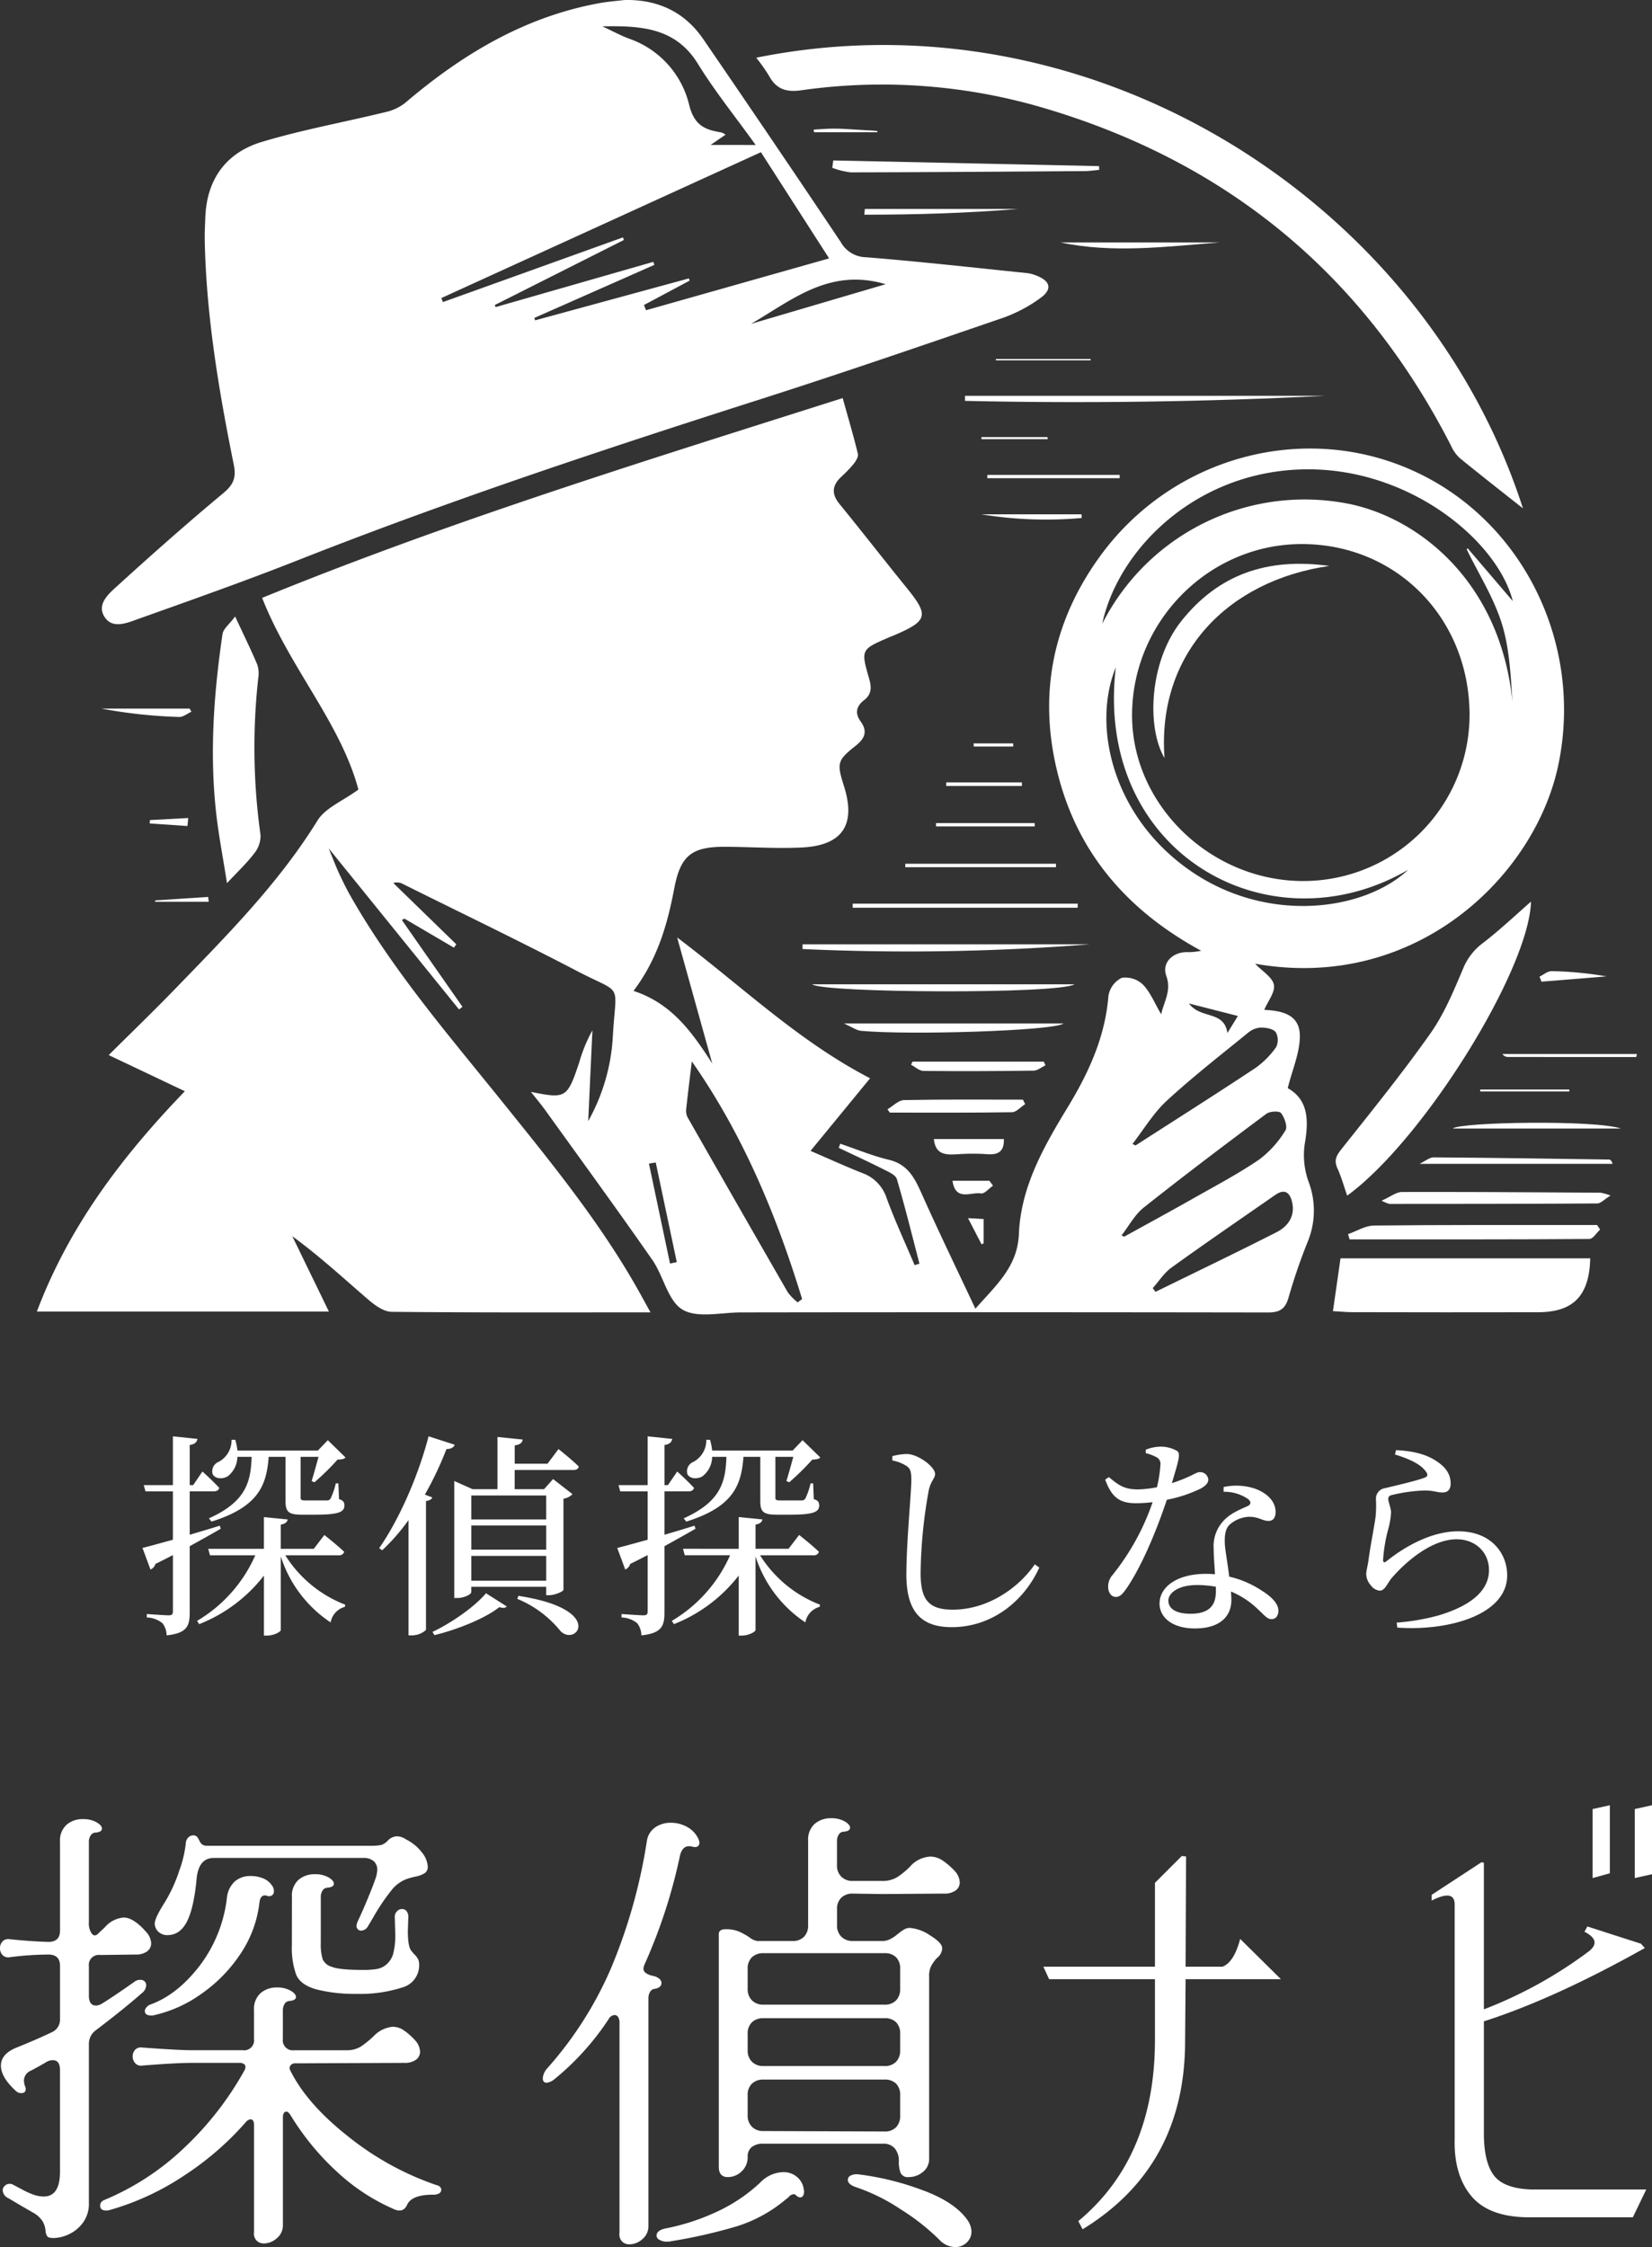 <svg xmlns="http://www.w3.org/2000/svg" xmlns:xlink="http://www.w3.org/1999/xlink" width="336.833" height="457.969" viewBox="0 0 336.833 457.969">
  <rect x="0" y="0" width="336.833" height="457.969" fill="#333333" stroke="none"/>
  <defs>
    <clipPath id="clip-path">
      <rect id="長方形_25954" data-name="長方形 25954" width="326.239" height="267.899" fill="#fff"/>
    </clipPath>
  </defs>
  <g id="グループ_35772" data-name="グループ 35772" transform="translate(-1142.364 -130.668)">
    <g id="グループ_34851" data-name="グループ 34851" transform="translate(1149.881 130.668)">
      <g id="グループ_34847" data-name="グループ 34847" clip-path="url(#clip-path)">
        <path id="パス_50620" data-name="パス 50620" d="M125.117,316.184c-18.03,0-35.415.067-52.8-.112-1.605-.016-3.412-1.34-4.751-2.491-5.04-4.337-9.924-8.854-15.485-12.916l7.461,15.355H0c6.561-17.382,17.332-31.587,30.174-44.906l-15.52-7.366c4.671-4.646,9.208-9.016,13.586-13.539,10.419-10.765,21-21.364,28.975-34.258,1.6-2.592,5.153-3.979,8.343-6.316-3.616-13.561-14.026-24.811-19.627-39.069,38.511-15.731,78.288-27.994,118.37-40.722,1.112,3.991,2.2,7.652,3.1,11.359.145.6-.426,1.5-.889,2.089a28.792,28.792,0,0,1-2.6,2.694c-1.79,1.743-1.9,3.438-.259,5.443,4.609,5.64,9.074,11.4,13.666,17.051,4.606,5.671,4.365,6.743-2.457,9.68-.382.164-.775.307-1.156.472-5.664,2.446-5.725,2.464-4.012,8.394.518,1.793.522,3.194-1.063,4.415-1.53,1.177-1.893,2.616-.677,4.292,1.457,2.01.9,3.47-1.011,4.978-3.8,3-3.854,3.556-2.367,8.265,2.468,7.817-.307,12.051-8.573,12.462-5.187.257-10.4-.116-15.608-.142-6.884-.036-9.161,1.764-10.445,8.52-1.389,7.314-3.4,14.366-8.3,20.853,7.849,2.567,11.984,8.487,16.059,14.8l-7.161-25.694c13.246,9.989,24.75,21.159,39.343,28.7l-12.148,14.8c3.72,1.6,7.084,3.144,10.521,4.5a8.034,8.034,0,0,1,4.98,5.077c1.7,4.646,3.8,9.148,5.729,13.711l.981-.3c-1.5-5.75-2.923-11.526-4.6-17.225-.25-.846-1.651-1.466-2.634-1.962-3.044-1.535-6.143-2.958-9.22-4.425.1-.279.2-.558.3-.837,3.3,1.112,6.543,2.467,9.915,3.273,4.2,1,5.489,4.239,7.009,7.62,3.357,7.469,6.928,14.842,10.635,22.731,4.174-4.745,8.6-8.546,8.868-15.2.393-9.7,5.117-17.89,10-25.931,4.259-7.013,7.6-14.3,8.264-22.657A5,5,0,0,1,221.2,248a5.192,5.192,0,0,1,4.338,1.4c1.513,1.575,2.373,3.775,3.7,6.028.587-2.644,2.134-4.79,1.045-7.826-.943-2.632,1.236-4.812,4.136-4.837a11.984,11.984,0,0,0,2.974-.282c-14.584-7.911-24.855-19.356-29.084-35.479-4.237-16.152-1.43-31.21,8.363-44.782,14.65-20.3,41.36-27.649,63.708-17.677,22.529,10.053,35.012,35.3,29.841,60.05-4.727,22.631-29.06,46.33-61.83,40.534,1.5,1.57,3.538,2.761,3.831,4.288.287,1.491-1.21,3.327-1.966,5.109,3,.177,7.18.624,7.257,5.19.057,3.45-1.521,6.928-2.466,10.773,4.241,2.383,4.306,6.62,3.445,11.493a16,16,0,0,0,.792,7.55,16.615,16.615,0,0,1-.121,12.144,115.207,115.207,0,0,0-3.954,11.5c-.663,2.3-1.775,3.037-4.17,3.032q-53.73-.09-107.459-.014c-4.052,0-8.906,1.23-11.929-.566-3-1.783-3.88-6.862-6.176-10.157-7.131-10.232-14.487-20.308-21.771-30.433-.894-1.242-1.887-2.413-2.972-3.794,7.132,1.444,7.4,1.286,9.828-5.932a31.29,31.29,0,0,1,2.712-6.608q-.427,9.249-.855,18.5a39.759,39.759,0,0,0,5.024-17.3c.625-11.329,2.278-8.287-7.4-13.338C98.335,240.46,86.423,234.741,74.6,228.861a2.45,2.45,0,0,0-1.923-.181l12.847,12.493-.491.682-10.086-5.921-.522.294,12.352,17.68-.7.539L59.5,221.612c.814,1.98,1.387,3.514,2.07,5,.739,1.6,1.516,3.2,2.39,4.731,8.7,15.277,20.156,28.528,31.112,42.139,9.857,12.247,19.8,24.423,27.545,38.186.754,1.338,1.487,2.687,2.5,4.52m167-121.923C292,174.5,277.027,159.449,257.638,159.6c-18.968.144-34.49,16.05-34.332,35.18.152,18.2,16.215,33.57,35.009,33.494a33.9,33.9,0,0,0,33.8-34.01m-74.885-18.44a46.276,46.276,0,0,1,50.715-24.333c14.2,3.091,30.479,16.055,32.926,40.291-.376-5.429-.6-10.984-2.215-16.1-1.652-5.219-4.681-10-7.106-14.977l.16-.272,9.225,10.793c-3.159-12.417-21.459-27.534-43.172-26.84-21.949.7-37.367,16.622-40.534,31.434m-62.1,138.329.9-.675c-5.274-17.285-12.222-33.791-22.488-48.439-.394,3.285-.806,6.521-1.15,9.764a2.929,2.929,0,0,0,.3,1.658q10.174,17.857,20.433,35.666a11.148,11.148,0,0,0,2,2.026m66.036-13.639.544.249c4.816-2.662,9.653-5.286,14.44-8,4.43-2.51,8.953-4.9,13.145-7.768a21.062,21.062,0,0,0,5.287-5.9c.476-.722-.185-2.616-.9-3.525-.371-.473-2.289-.374-3,.154-8.4,6.271-16.779,12.587-24.991,19.106-1.849,1.468-3.037,3.765-4.53,5.68m2.236-18.648.622.309c8.115-5.217,16.269-10.375,24.314-15.7a17.6,17.6,0,0,0,4.33-4.308,3.268,3.268,0,0,0-.061-3.082c-.52-.692-1.949-.93-2.982-.937a4.368,4.368,0,0,0-2.564.983c-5.61,4.569-11.335,9.021-16.652,13.914-2.73,2.511-4.7,5.852-7.008,8.817m4.128,29.4.573.745c8.244-4.041,16.525-8.008,24.707-12.169,2.221-1.129,3.715-3.144,3.185-5.888-.368-1.9-1.345-3.169-3.468-1.7-7.076,4.912-14.184,9.781-21.173,14.814-1.5,1.082-2.561,2.779-3.824,4.193M219.99,184.723c-4.943,12.077-.569,30.724,15.483,41.652,15.763,10.732,35.306,7.894,44.123-.39-28.442,16.519-64.05-3.523-59.607-41.262M126.18,285.636l-1.381.229q2.147,10.186,4.3,20.373l1.376-.295q-2.145-10.153-4.29-20.307m116.566-26.394,2.127-3.462-9.979-2.553c2.417,3.262,7.141,1.355,7.852,6.015" transform="translate(0 -48.713)" fill="#fff"/>
        <path id="パス_50621" data-name="パス 50621" d="M127.752,0c6.788-.137,12.26,2.4,16.091,7.99q14.121,20.588,28.015,41.33a6.016,6.016,0,0,0,5.148,3.109c10.973.879,21.918,2.11,32.871,3.233a7.326,7.326,0,0,1,1.807.475c2.965,1.122,3.386,2.842.837,4.643a29.939,29.939,0,0,1-7.4,3.935C188.7,70.348,172.277,76,155.74,81.285c-31.81,10.162-63.5,20.639-94.583,32.9-10.733,4.233-21.621,8.08-32.493,11.95-2.256.8-5.277,2.161-6.916-.415-1.658-2.606.907-4.749,2.646-6.331,7.073-6.434,14.236-12.779,21.588-18.891,2.069-1.72,2.653-3.184,2.131-5.763-3.058-15.11-5.613-30.3-5.929-45.768-.032-1.558.064-3.12.121-4.68C42.593,36.5,46.578,31.1,53.838,28.919c8.234-2.474,16.748-4.008,25.115-6.052A10.068,10.068,0,0,0,83.018,21C94.684,11.052,107.483,3.37,122.814.615c1.63-.293,3.292-.411,4.939-.61M90.427,60.748l.325.819,36.7-13.181q.1.261.2.523L101.321,62.17l.165.421,32.172-9.223.2.615L109.395,64.794q.074.247.149.495l31.367-8.551.137.46-9.307,4.967.418,1.066,37.334-10.568L155.589,31.021,90.427,60.748m64.091-31.2c-4.243-5.9-8.356-10.989-11.762-16.514-4.471-7.252-11.248-7.839-19.5-7.661,2.367,1.1,3.886,1.938,5.5,2.524a18.983,18.983,0,0,1,12.228,13.586c1.047,4.09,3.224,4.986,6.506,5.5a3.808,3.808,0,0,1,.89.462l-3.054,2.1Zm26.512,28.374c-11.585-3.414-19.215,3.339-27.465,8.085l27.465-8.085" transform="translate(-7.958 0)" fill="#fff"/>
        <path id="パス_50622" data-name="パス 50622" d="M234.751,17.269C303.436,3.42,370.99,46.7,391.075,109.122c-3.895-3.084-8.444-6.631-12.914-10.275a7.742,7.742,0,0,1-1.755-2.509q-26.587-51.94-82.48-68.659a116.451,116.451,0,0,0-50.04-3.766c-3.164.439-5.122-.313-6.58-3.029a37.593,37.593,0,0,0-2.555-3.615" transform="translate(-88.071 -5.507)" fill="#fff"/>
        <path id="パス_50623" data-name="パス 50623" d="M422.931,421.213c.552-3.842,1.037-7.218,1.546-10.76h50.916c-.174,7.594-3.435,10.967-10.6,10.981q-18.9.037-37.8-.01c-1.229,0-2.458-.124-4.062-.211" transform="translate(-158.67 -153.989)" fill="#fff"/>
        <path id="パス_50624" data-name="パス 50624" d="M426.176,354.021c-.65-1.861-1.171-3.765-1.978-5.54-.714-1.57-.31-2.531.736-3.848,6.195-7.807,12.485-15.56,18.224-23.7,2.841-4.029,4.779-8.754,6.716-13.336a12.232,12.232,0,0,1,4.118-5.172c3.435-2.655,6.6-5.661,9.662-8.333-.379,13.892-21.922,48.592-37.478,59.926" transform="translate(-159.011 -110.335)" fill="#fff"/>
        <path id="パス_50625" data-name="パス 50625" d="M61.978,201.084c1.835,3.944,3.254,6.83,4.505,9.788a5.757,5.757,0,0,1,.212,2.735,128.23,128.23,0,0,0,.466,32.065,5.706,5.706,0,0,1-1.316,3.725c-1.492,1.959-3.317,3.664-5.531,6.039-.824-5.286-1.741-9.949-2.248-14.657-1.3-12.082-.428-24.119,1.335-36.094.164-1.113,1.438-2.063,2.577-3.6" transform="translate(-21.551 -75.44)" fill="#fff"/>
        <path id="パス_50626" data-name="パス 50626" d="M479.264,400.493c-.732.672-1.461,1.925-2.2,1.93-16.3.112-32.59.086-48.886.086l-.313-1.072c1.756-.61,3.508-1.733,5.27-1.751,14.253-.153,28.509-.1,42.763-.106h2.739l.624.913" transform="translate(-160.522 -149.908)" fill="#fff"/>
        <path id="パス_50627" data-name="パス 50627" d="M302.876,129.1h73.442q-36.732,1.857-73.451,1.037l.009-1.037" transform="translate(-113.626 -48.433)" fill="#fff"/>
        <path id="パス_50628" data-name="パス 50628" d="M313.987,54.256c-.984.086-1.967.242-2.951.249-15.908.111-31.816.226-47.724.257a15.724,15.724,0,0,1-3.741-.927q.094-.752.188-1.5l54.2,1.153q.011.385.024.77" transform="translate(-97.383 -19.633)" fill="#fff"/>
        <path id="パス_50629" data-name="パス 50629" d="M438.806,390.575c1.879-.835,3-1.767,4.13-1.77,13.509-.037,27.018.061,40.527.142a11.914,11.914,0,0,1,2.035.577c-1.306.8-2.008,1.608-2.714,1.613-14.131.091-28.262.092-42.394.1a9.3,9.3,0,0,1-1.584-.661" transform="translate(-164.626 -145.864)" fill="#fff"/>
        <path id="パス_50630" data-name="パス 50630" d="M252.984,321.064h53.5c-3.422,2.042-51.268,1.77-53.5,0" transform="translate(-94.911 -120.453)" fill="#fff"/>
        <path id="パス_50631" data-name="パス 50631" d="M249.863,308.025h58.491a469.087,469.087,0,0,1-58.495.958q0-.479,0-.958" transform="translate(-93.739 -115.561)" fill="#fff"/>
        <path id="パス_50632" data-name="パス 50632" d="M263.353,333.834h44.794c-1.937,1.515-31.659,2.417-41.3,1.5-.964-.092-1.87-.78-3.493-1.5" transform="translate(-98.801 -125.244)" fill="#fff"/>
        <path id="パス_50633" data-name="パス 50633" d="M277.565,360.643c1.123-.655,2.236-1.856,3.372-1.879,8.079-.164,16.162-.087,24.245-.087l.46.907c-.9.577-1.784,1.64-2.688,1.654-8.3.129-16.6.076-24.907.076l-.481-.67" transform="translate(-104.133 -134.557)" fill="#fff"/>
        <path id="パス_50634" data-name="パス 50634" d="M451.174,378.837c1.242-.6,2.055-1.331,2.864-1.325,11.932.086,23.864.267,35.8.444.25,0,.5.219.718.881Z" transform="translate(-169.266 -141.63)" fill="#fff"/>
        <path id="パス_50635" data-name="パス 50635" d="M312.085,295.586H266.221q0-.419,0-.838H312.1Z" transform="translate(-99.877 -110.58)" fill="#fff"/>
        <path id="パス_50636" data-name="パス 50636" d="M285.562,346.294h26.765l.344.738c-.8.381-1.6,1.081-2.4,1.093q-11.24.16-22.482.059c-.844-.009-1.68-.819-2.52-1.258l.294-.632" transform="translate(-107.023 -129.918)" fill="#fff"/>
        <path id="パス_50637" data-name="パス 50637" d="M334.076,79.084h32.387c-10.85.842-21.72,2.269-32.387,0" transform="translate(-125.334 -29.67)" fill="#fff"/>
        <path id="パス_50638" data-name="パス 50638" d="M292.715,371.527h14.261c.1,2.5-1.1,3.265-3.385,3.095a43.159,43.159,0,0,0-5.9,0c-2.393.149-4.646.246-4.98-3.094" transform="translate(-109.817 -139.385)" fill="#fff"/>
        <path id="パス_50639" data-name="パス 50639" d="M496.325,367.4h-34.3c1.539-1.332,29.057-1.8,34.3,0" transform="translate(-173.337 -137.392)" fill="#fff"/>
        <path id="パス_50640" data-name="パス 50640" d="M270.119,68.161h31.148c-10.423.869-20.843,1.168-31.258,1.168q.055-.584.11-1.168" transform="translate(-101.299 -25.572)" fill="#fff"/>
        <path id="パス_50641" data-name="パス 50641" d="M314.109,282.444H283.37c0-.236.008-.472.012-.707h30.712c0,.236.011.472.016.707" transform="translate(-106.311 -105.699)" fill="#fff"/>
        <path id="パス_50642" data-name="パス 50642" d="M310.158,154.906h26.965q0,.334.006.667H310.12q.02-.334.038-.667" transform="translate(-116.347 -58.116)" fill="#fff"/>
        <path id="パス_50643" data-name="パス 50643" d="M39.432,231.761c-.834.377-1.684,1.111-2.5,1.075a101.823,101.823,0,0,1-15.84-1.708h17.96l.379.634" transform="translate(-7.913 -86.711)" fill="#fff"/>
        <path id="パス_50644" data-name="パス 50644" d="M296.727,255.2h15.438q0,.366,0,.733H296.725l0-.733" transform="translate(-111.322 -95.741)" fill="#fff"/>
        <path id="パス_50645" data-name="パス 50645" d="M293.422,268.471h20.1l.017.687H293.417c0-.229,0-.458,0-.687" transform="translate(-110.081 -100.722)" fill="#fff"/>
        <path id="パス_50646" data-name="パス 50646" d="M308.175,167.759h20.45c0,.251.009.5.014.753a82.012,82.012,0,0,1-20.465-.753" transform="translate(-115.617 -62.938)" fill="#fff"/>
        <path id="パス_50647" data-name="パス 50647" d="M490.346,317.887c.826-.392,1.66-1.136,2.476-1.116a72.984,72.984,0,0,1,11.167,1.068l-13.245,1.076-.4-1.028" transform="translate(-183.962 -118.842)" fill="#fff"/>
        <path id="パス_50648" data-name="パス 50648" d="M489.155,355.781H470.972l-.009-.4h18.188l0,.4" transform="translate(-176.69 -133.326)" fill="#fff"/>
        <path id="パス_50649" data-name="パス 50649" d="M312.94,117.1h19.314l0,.272h-19.3c-.006-.091-.012-.182-.018-.272" transform="translate(-117.405 -43.933)" fill="#fff"/>
        <path id="パス_50650" data-name="パス 50650" d="M307.049,386.138c-.819.567-1.74,1.713-2.436,1.59-2-.352-5.214,1.706-5.827-2.577H306.3l.746.987" transform="translate(-112.095 -144.496)" fill="#fff"/>
        <path id="パス_50651" data-name="パス 50651" d="M505.514,344.411q-13.058,0-26.116-.008a1.37,1.37,0,0,1-1.163-.608h27.423c-.047.206-.1.41-.143.616" transform="translate(-179.418 -128.981)" fill="#fff"/>
        <path id="パス_50652" data-name="パス 50652" d="M306.6,402.651l-2.749-5.312,3.18.181v4.971l-.432.16" transform="translate(-113.995 -149.069)" fill="#fff"/>
        <path id="パス_50653" data-name="パス 50653" d="M305.668,242.491h8.07l.018.634h-8.04l-.049-.634" transform="translate(-114.677 -90.975)" fill="#fff"/>
        <path id="パス_50654" data-name="パス 50654" d="M44.523,268.456l-7.7-.526q.021-.343.042-.687l7.815-.424-.161,1.636" transform="translate(-13.816 -100.102)" fill="#fff"/>
        <path id="パス_50655" data-name="パス 50655" d="M49.516,293.556H38.595c0-.1-.006-.192-.009-.289l10.818-.707q.055.5.111,1" transform="translate(-14.476 -109.759)" fill="#fff"/>
        <path id="パス_50656" data-name="パス 50656" d="M321.759,143H308.246c0-.139,0-.279,0-.418h13.451q.032.209.065.418" transform="translate(-115.643 -53.493)" fill="#fff"/>
        <path id="パス_50657" data-name="パス 50657" d="M266.462,42.692h-12.9q-.037-.271-.072-.542c1.383-.073,2.765-.2,4.148-.2,1.446,0,2.893.114,4.339.194,1.5.082,2.99.183,4.486.276,0,.092,0,.184-.005.276" transform="translate(-95.103 -15.737)" fill="#fff"/>
        <path id="パス_50658" data-name="パス 50658" d="M400.209,184.339c-20.719,2.963-35.177,17.88-33.605,39.155-3.695-6.246-3.114-19.675,3.395-27.879,7.589-9.566,17.55-13.029,30.211-11.276" transform="translate(-136.684 -68.994)" fill="#fff"/>
      </g>
    </g>
    <g id="グループ_34832" data-name="グループ 34832" transform="translate(520 -41.551)">
      <g id="グループ_34829" data-name="グループ 34829" transform="translate(-31 -165)">
        <g id="グループ_34804" data-name="グループ 34804" transform="translate(-149 198)">
          <path id="パス_57361" data-name="パス 57361" d="M-33.682-70.508l.879.1-.1,22.461h7.52q2.344-.879,3.613-5.664l8.3,8.2H-32.9l-.1,12.6Q-33-7.227-53.9,5.566l-.879-1.66Q-39.15-9.082-39.15-33.008v-12.4H-60.732L-61.9-47.949H-39.15v-17.09Zm83.77,4.492V-80.078l3.516-.781v13.867Zm8.594,0V-80.078l3.516-.781V-66.8ZM17.275-62.6l10.156-6.641.488.1v29.883A88.773,88.773,0,0,0,49.307-51.074q2.734-2.148-.879-4l.586-1.074,10.938,3.516.781.879Q42.275-41.406,27.92-36.816v23.34q.1,5.664,2.148,8.2t7.52,2.734H61.025L58.291,3.125H37.2q-8.2,0-11.816-4.3T21.963-12.891V-60.742q-.1-3.027-4.687-.684Z" transform="translate(1077 588)" fill="#fff"/>
          <path id="パス_57360" data-name="パス 57360" d="M-97.888-1.748a1.894,1.894,0,0,1-1.2-1.656,1.231,1.231,0,0,1,.414-.874,1.324,1.324,0,0,1,.966-.414,1.49,1.49,0,0,1,.92.276q.552.276,1.748.92a15.62,15.62,0,0,0,2.254,1.012,6.279,6.279,0,0,0,2.07.368q3.312,0,3.312-5.06v-20.7q0-2.024-1.472-2.024a2.576,2.576,0,0,0-1.288.368q-1.38.828-3.128,1.748A2.244,2.244,0,0,0-94.76-25.76a3.749,3.749,0,0,0,.276,1.288,1.024,1.024,0,0,1,.092.46q0,.828-.92.828a1.506,1.506,0,0,1-1.1-.46q-3.036-2.76-3.036-5.152t3.22-3.68q4.324-1.748,7.176-3.128A2.783,2.783,0,0,0-87.4-38.272V-49.128q0-2.3-2.392-2.3a64.459,64.459,0,0,0-7.912.552,1.6,1.6,0,0,1-1.426-.46,1.965,1.965,0,0,1-.506-1.38,1.965,1.965,0,0,1,.506-1.38,1.6,1.6,0,0,1,1.426-.46q4.508.46,7.912.552,2.392,0,2.392-2.3V-74.428a4.307,4.307,0,0,1,1.334-3.45,4.96,4.96,0,0,1,3.358-1.15,5.406,5.406,0,0,1,2.76.644q1.1.644,1.1,1.288,0,.736-1.472.828a1.225,1.225,0,0,0-.874.644,2.333,2.333,0,0,0-.322,1.2V-57.96a3.661,3.661,0,0,0,.552,2.208q.552.736,1.2.184l1.472-1.38a5.7,5.7,0,0,1,3.864-2.024q2.024,0,4.6,2.944a3.63,3.63,0,0,1,1.012,2.3,2.006,2.006,0,0,1-.828,1.656,3.832,3.832,0,0,1-2.392.644l-7.176.092a2.033,2.033,0,0,0-2.3,2.3v5.98q0,2.024,1.472,2.024a2.53,2.53,0,0,0,1.288-.46q1.84-1.1,6.44-4.324a1.951,1.951,0,0,1,1.288-.46,1.181,1.181,0,0,1,.874.322,1.065,1.065,0,0,1,.322.782,2.1,2.1,0,0,1-.828,1.564q-3.772,3.312-9.476,7.636a3.4,3.4,0,0,0-1.38,2.76V-.828a6.507,6.507,0,0,1-1.242,4.094,7.507,7.507,0,0,1-2.9,2.346,7.549,7.549,0,0,1-3.036.736q-1.012,0-1.288-.322a2.188,2.188,0,0,1-.368-1.15,4.891,4.891,0,0,0-.6-1.932,5.437,5.437,0,0,0-2.07-1.84L-95.4-.276ZM-68.08-57.776q0-1.1,2.116-4.416a30.283,30.283,0,0,0,2.9-6.394,23.155,23.155,0,0,0,1.334-5.75,1.746,1.746,0,0,1,.506-.966,1.324,1.324,0,0,1,.966-.414.988.988,0,0,1,.92.46,7.037,7.037,0,0,1,.414.736,1.83,1.83,0,0,0,.552.69,1.865,1.865,0,0,0,1.058.23H-24.1a11.324,11.324,0,0,0,2.116-.138,2.941,2.941,0,0,0,1.38-.874,2.727,2.727,0,0,1,1.932-.92,3.509,3.509,0,0,1,1.84.644,9.47,9.47,0,0,1,3.312,2.76,5.009,5.009,0,0,1,1.1,2.76,1.5,1.5,0,0,1-.736,1.426,5.625,5.625,0,0,1-1.61.6q-.874.184-1.15.276a7.052,7.052,0,0,0-4,2.668,40.541,40.541,0,0,0-3.634,5.428l-1.1,1.84a1.622,1.622,0,0,1-1.38.828.883.883,0,0,1-.644-.276,1,1,0,0,1-.276-.736,3.011,3.011,0,0,1,.184-.736q1.012-2.116,2.208-5.014t1.656-4.37a8.08,8.08,0,0,0,.184-1.2,2.314,2.314,0,0,0-.736-1.84,3.118,3.118,0,0,0-2.116-.644H-56.028q-3.036,0-3.5,4.048Q-60.076-61-61.5-58.19t-4,2.806a2.586,2.586,0,0,1-1.84-.69A2.241,2.241,0,0,1-68.08-57.776ZM-40.112-63.2a4.307,4.307,0,0,1,1.334-3.45A4.96,4.96,0,0,1-35.42-67.8a5.406,5.406,0,0,1,2.76.644q1.1.644,1.1,1.288,0,.736-1.472.828a1.225,1.225,0,0,0-.874.644,2.333,2.333,0,0,0-.322,1.2v9.384a10.62,10.62,0,0,0,.368,3.312,2.838,2.838,0,0,0,1.84,1.564q1.564.644,6.348.644a17.951,17.951,0,0,0,2.852-.184,4.037,4.037,0,0,0,2.208-1.15,4.536,4.536,0,0,0,1.1-1.794,14.682,14.682,0,0,0,.46-4.416l-.092-3.312a1.506,1.506,0,0,1,.46-1.1,1.407,1.407,0,0,1,1.012-.46,1.18,1.18,0,0,1,.92.414,1.821,1.821,0,0,1,.368,1.242l-.092,2.852q0,3.22.736,4.048a7.426,7.426,0,0,0,.69.782,3.378,3.378,0,0,1,.644.874,2.231,2.231,0,0,1,.23,1.012,4.675,4.675,0,0,1-3.5,4.784,28,28,0,0,1-9.292,1.288,31.72,31.72,0,0,1-8.188-.92q-3.22-.92-4.094-2.99a16.138,16.138,0,0,1-.874-6.026Zm-28.7,21.9q5.428-2.024,9.936-7.912a28.213,28.213,0,0,0,5.52-13.892A5.136,5.136,0,0,1-51.7-66.378a4.768,4.768,0,0,1,3.128-1.058,6.753,6.753,0,0,1,2.53.46,3.887,3.887,0,0,1,1.794,1.38,1.951,1.951,0,0,1,.46,1.288.929.929,0,0,1-.414.828,1.056,1.056,0,0,1-.966.092,1.024,1.024,0,0,0-.46-.092q-.92,0-1.1,1.38a23.5,23.5,0,0,1-3.91,10.58,30.192,30.192,0,0,1-8,8.142A26.56,26.56,0,0,1-68.08-39.1a2.393,2.393,0,0,1-.736.092q-1.288,0-1.288-.92a1.216,1.216,0,0,1,.368-.782A2.09,2.09,0,0,1-68.816-41.308ZM-78.2-1.472A53.209,53.209,0,0,0-61.87-12.236,64.767,64.767,0,0,0-49.864-27.692a1.65,1.65,0,0,0,.276-.828.7.7,0,0,0-.322-.6,1.477,1.477,0,0,0-.874-.23h-9.66q-3.312,0-10.212.552a1.546,1.546,0,0,1-1.426-.506,2.014,2.014,0,0,1-.506-1.334,1.965,1.965,0,0,1,.506-1.38,1.6,1.6,0,0,1,1.426-.46q7.452.552,10.212.552h10.3a2.033,2.033,0,0,0,2.3-2.3v-5.888a4.307,4.307,0,0,1,1.334-3.45,4.96,4.96,0,0,1,3.358-1.15,5.406,5.406,0,0,1,2.76.644q1.1.644,1.1,1.288,0,.736-1.472.828a1.225,1.225,0,0,0-.874.644,2.333,2.333,0,0,0-.322,1.2v5.888a2.033,2.033,0,0,0,2.3,2.3h10.58a5.467,5.467,0,0,0,2.99-.736,19.555,19.555,0,0,0,2.714-2.208,6.126,6.126,0,0,1,3.772-1.84,4.055,4.055,0,0,1,2.254.69A13.313,13.313,0,0,1-15-33.948a3.63,3.63,0,0,1,1.012,2.3,2.006,2.006,0,0,1-.828,1.656,3.832,3.832,0,0,1-2.392.644l-22.172.092a1.2,1.2,0,0,0-1.058.46.974.974,0,0,0,.046,1.1q3.4,6.808,11.914,13.478a59.42,59.42,0,0,0,17.894,9.8,1.158,1.158,0,0,1,.69.368.864.864,0,0,1,.23.552.846.846,0,0,1-.414.736,2.258,2.258,0,0,1-1.242.276q-4.232,0-5.244,1.932Q-17.112.736-18.124.736A2.637,2.637,0,0,1-19.32.46,40.92,40.92,0,0,1-31.05-7.268a52.967,52.967,0,0,1-9.338-11.408q-.46-.736-.828-.736-.736,0-.736,1.2V3.68a3.4,3.4,0,0,1-1.242,2.714,3.991,3.991,0,0,1-2.622,1.058,2.057,2.057,0,0,1-1.518-.6,2.046,2.046,0,0,1-.506-1.7v-21.8q0-1.2-.736-1.2a1.507,1.507,0,0,0-.92.552A60.389,60.389,0,0,1-62.008-6.44,53.737,53.737,0,0,1-77.28.644a2.393,2.393,0,0,1-.736.092q-1.2,0-1.2-1.012Q-79.212-1.1-78.2-1.472Zm125.12-54.1q0-1.012,1.38-1.012a6.856,6.856,0,0,1,2.714.46,13.933,13.933,0,0,1,2.162,1.2,3.613,3.613,0,0,0,1.564.736h7.176a3.139,3.139,0,0,0,2.392-.874,3.271,3.271,0,0,0,.828-2.346v-17.2a4.307,4.307,0,0,1,1.334-3.45,4.96,4.96,0,0,1,3.358-1.15,5.406,5.406,0,0,1,2.76.644q1.1.644,1.1,1.288,0,.736-1.472.828a1.225,1.225,0,0,0-.874.644,2.333,2.333,0,0,0-.322,1.2v4.968A3.17,3.17,0,0,0,71.9-67.3a3.17,3.17,0,0,0,2.346.874h5.98a5.679,5.679,0,0,0,3.082-.782,15.426,15.426,0,0,0,2.622-2.162,5.9,5.9,0,0,1,4.14-2.024,4.532,4.532,0,0,1,2.392.736,14.467,14.467,0,0,1,2.576,2.208,3.63,3.63,0,0,1,1.012,2.3,2.006,2.006,0,0,1-.828,1.656,3.832,3.832,0,0,1-2.392.644l-12.6.092-5.98-.092a3.271,3.271,0,0,0-2.346.828,3.139,3.139,0,0,0-.874,2.392v3.22a3.17,3.17,0,0,0,.874,2.346,3.17,3.17,0,0,0,2.346.874h6.072a3.4,3.4,0,0,0,1.61-.414,7.764,7.764,0,0,0,1.426-.966,12.009,12.009,0,0,1,1.2-.874,2.366,2.366,0,0,1,1.288-.414,8.49,8.49,0,0,1,4.14,1.518q2.484,1.518,2.484,2.622a2.632,2.632,0,0,1-1.1,2.024,8.321,8.321,0,0,0-1.15,1.61,4.432,4.432,0,0,0-.414,2.07V-9.844A3.321,3.321,0,0,1,88.5-7.084a4.508,4.508,0,0,1-2.852,1.012A1.614,1.614,0,0,1,84-6.9a6.1,6.1,0,0,1-.368-2.392,3.9,3.9,0,0,0-.828-2.622,2.977,2.977,0,0,0-2.392-.966H56.028a3.647,3.647,0,0,0-2.392.69,2.43,2.43,0,0,0-.828,1.978,3.887,3.887,0,0,1-1.242,2.99,4.023,4.023,0,0,1-2.806,1.15q-1.84,0-1.84-2.116ZM11.868-28.152A75.6,75.6,0,0,0,24.84-48.392a110.31,110.31,0,0,0,7.452-26.4,4.084,4.084,0,0,1,1.7-2.576,5.452,5.452,0,0,1,3.174-.92,6.842,6.842,0,0,1,3.174.782,5.417,5.417,0,0,1,2.346,2.346,2.17,2.17,0,0,1,.276.92.849.849,0,0,1-.368.782,1.24,1.24,0,0,1-1.012.046,2.393,2.393,0,0,0-.736-.092q-1.38,0-1.84,1.932A109.373,109.373,0,0,1,31.74-49.312a3.011,3.011,0,0,0-.184.736,1.1,1.1,0,0,0,.506.92A3.57,3.57,0,0,0,33.4-47.1a2.887,2.887,0,0,1,1.38.6,1.184,1.184,0,0,1,.46.874,1,1,0,0,1-.368.782,2.036,2.036,0,0,1-1.1.414,1.225,1.225,0,0,0-.874.644,2.332,2.332,0,0,0-.322,1.2V3.864a3.4,3.4,0,0,1-1.242,2.714A3.991,3.991,0,0,1,28.7,7.636a2.057,2.057,0,0,1-1.518-.6,2.046,2.046,0,0,1-.506-1.7V-37.536a2.057,2.057,0,0,0-.276-1.15.846.846,0,0,0-.736-.414,1.511,1.511,0,0,0-1.2.828,53.883,53.883,0,0,1-11.04,12.236,3.1,3.1,0,0,1-1.564.736q-.828,0-.828-.92A3.407,3.407,0,0,1,11.868-28.152Zm40.94-16.284a3.17,3.17,0,0,0,.874,2.346,3.17,3.17,0,0,0,2.346.874H80.684a3.139,3.139,0,0,0,2.392-.874,3.271,3.271,0,0,0,.828-2.346v-4.048a3.239,3.239,0,0,0-.828-2.392,3.239,3.239,0,0,0-2.392-.828H56.028a3.271,3.271,0,0,0-2.346.828,3.139,3.139,0,0,0-.874,2.392Zm0,12.512a3.17,3.17,0,0,0,.874,2.346,3.17,3.17,0,0,0,2.346.874H80.684a3.139,3.139,0,0,0,2.392-.874,3.271,3.271,0,0,0,.828-2.346v-3.312a3.239,3.239,0,0,0-.828-2.392,3.239,3.239,0,0,0-2.392-.828H56.028a3.271,3.271,0,0,0-2.346.828,3.139,3.139,0,0,0-.874,2.392Zm0,13.248a3.17,3.17,0,0,0,.874,2.346,3.17,3.17,0,0,0,2.346.874l24.656.092a3.139,3.139,0,0,0,2.392-.874,3.271,3.271,0,0,0,.828-2.346v-4.14a3.239,3.239,0,0,0-.828-2.392,3.239,3.239,0,0,0-2.392-.828H56.028a3.271,3.271,0,0,0-2.346.828,3.139,3.139,0,0,0-.874,2.392Zm-16.376,23A45.276,45.276,0,0,0,46.966.782a33.192,33.192,0,0,0,8.418-5.75,6.719,6.719,0,0,1,4.692-2.116,4.213,4.213,0,0,1,2.714.92,3.881,3.881,0,0,1,1.426,2.392l.092.552q0,1.288-.828,1.288a1.27,1.27,0,0,1-.828-.46.624.624,0,0,0-.46-.184,1.325,1.325,0,0,0-.92.46,3.367,3.367,0,0,1-.644.552A28.749,28.749,0,0,1,50.462,4a105.975,105.975,0,0,1-13.2,2.99,3.228,3.228,0,0,1-.92.092,2.854,2.854,0,0,1-1.518-.368,1.02,1.02,0,0,1-.6-.828Q34.224,4.692,36.432,4.324ZM74.8-4.048Q73.232-4.6,73.232-5.52a.974.974,0,0,1,.6-.874,2.85,2.85,0,0,1,1.61-.23A56.8,56.8,0,0,1,88.09-3.542q6.854,2.438,9.522,6.21a4.393,4.393,0,0,1,.828,2.3,3.045,3.045,0,0,1-.966,2.3,3.277,3.277,0,0,1-2.346.92,4.483,4.483,0,0,1-3.22-1.472A44.964,44.964,0,0,0,83.95.46,38.567,38.567,0,0,0,74.8-4.048Z" transform="translate(902 589)" fill="#fff"/>
        </g>
      </g>
      <path id="パス_57362" data-name="パス 57362" d="M-119.328-32.868c-.176,5.016-1.056,9.108-8.712,12.54l.528.66c9.724-3.036,11.22-7.524,11.66-13.2h3.432v8.976c0,2.112.484,2.816,3.256,2.816h2.9c4.752,0,5.852-.572,5.852-1.892,0-.616-.22-1.012-1.1-1.276l-.132-3.212h-.528a14.387,14.387,0,0,1-1.1,3.168.887.887,0,0,1-.7.308h-4.356c-.924,0-1.012-.132-1.012-.616v-8.272h3.652c-.44,1.584-1.012,3.7-1.408,4.928l.572.264a51.8,51.8,0,0,0,4.708-4.62c.836-.044,1.32-.088,1.628-.44l-3.608-3.52-2.024,2.112h-16.412a11.432,11.432,0,0,0-.44-2.2h-.748a5.017,5.017,0,0,1-2.6,4.488,2.077,2.077,0,0,0-1.276,2.464c.484,1.056,2.024,1.1,3.036.528a5.044,5.044,0,0,0,2.024-4Zm-6.512,14.036c-2.068.66-4.18,1.276-6.116,1.848v-8.844h4.884c.616,0,1.012-.22,1.144-.7-1.276-1.408-3.432-3.344-3.432-3.344l-1.892,2.772h-.7v-8.184c1.012-.132,1.452-.572,1.584-1.232l-5.016-.528V-27.1h-5.94l.352,1.276h5.588v9.856c-2.728.748-4.928,1.364-6.2,1.672l1.628,4.4a1.771,1.771,0,0,0,1.012-1.144c1.276-.616,2.464-1.232,3.564-1.8v11.44c0,.616-.176.836-.88.836-.748,0-4.444-.264-4.444-.264v.7A5.293,5.293,0,0,1-137.5,1.056a4.2,4.2,0,0,1,.836,2.464c4.18-.44,4.708-1.936,4.708-4.664V-14.652q3.828-2.112,6.336-3.564ZM-101.6-12.8a1.053,1.053,0,0,0,1.144-.7c-1.5-1.452-4.048-3.432-4.048-3.432l-2.156,2.816h-6.732v-4.928c.968-.176,1.32-.572,1.408-1.056l-4.84-.484v6.468h-11.352l.352,1.32h9.24A29.166,29.166,0,0,1-130.46.572l.44.66a31.093,31.093,0,0,0,13.2-9.9V3.564h.66c1.32,0,2.772-.748,2.772-1.144v-15A25.417,25.417,0,0,0-103.224.88a4,4,0,0,1,2.9-3.168l.088-.44A25.03,25.03,0,0,1-112.464-12.8Zm42.328-12.188v4.884H-74.536v-4.884ZM-74.536-7.612v-5.06h15.268v5.06Zm15.268-6.336H-74.536v-4.928h15.268ZM-78.012-27.94V-4.092h.572c1.54,0,2.9-.792,2.9-1.188v-1.1h15.268v1.716h.572c1.188,0,2.9-.748,2.948-1.1V-24.332a3.276,3.276,0,0,0,1.848-.924l-3.96-3.08-1.848,2.068h-5.984v-3.916h11.968c.616,0,1.012-.22,1.1-.7-1.5-1.5-4.136-3.564-4.136-3.564L-59-31.46h-6.688V-35.2c1.1-.132,1.54-.572,1.628-1.188l-5.148-.528v10.648h-5.06Zm-5.236-9.108c-2.244,8.58-6.248,17.336-10.076,22.792l.616.44a41.158,41.158,0,0,0,5.368-6.16V3.52h.66a4.313,4.313,0,0,0,2.9-1.1V-23.848c.748-.132,1.144-.352,1.276-.748l-1.5-.572a69.533,69.533,0,0,0,4.4-9.284c.924,0,1.5-.352,1.672-.88ZM-82.06,3.476c4.708-1.144,10.384-3.432,13.244-5.72.748.264,1.276.176,1.5-.132L-71.544-5.06c-2.288,2.728-7,6.028-10.912,7.876Zm16.9-7.392a22.127,22.127,0,0,1,8.8,6.556c3.212,3.3,9.328-4.444-8.58-7.172Zm42.636-28.952c-.176,5.016-1.056,9.108-8.712,12.54l.528.66c9.724-3.036,11.22-7.524,11.66-13.2h3.432v8.976c0,2.112.484,2.816,3.256,2.816h2.9c4.752,0,5.852-.572,5.852-1.892,0-.616-.22-1.012-1.1-1.276l-.132-3.212h-.528a14.387,14.387,0,0,1-1.1,3.168.887.887,0,0,1-.7.308h-4.356c-.924,0-1.012-.132-1.012-.616v-8.272h3.652c-.44,1.584-1.012,3.7-1.408,4.928l.572.264A51.8,51.8,0,0,0-5.016-32.3c.836-.044,1.32-.088,1.628-.44L-7-36.256-9.02-34.144H-25.432a11.431,11.431,0,0,0-.44-2.2h-.748a5.017,5.017,0,0,1-2.6,4.488,2.077,2.077,0,0,0-1.276,2.464c.484,1.056,2.024,1.1,3.036.528a5.044,5.044,0,0,0,2.024-4ZM-29.04-18.832c-2.068.66-4.18,1.276-6.116,1.848v-8.844h4.884c.616,0,1.012-.22,1.144-.7-1.276-1.408-3.432-3.344-3.432-3.344L-34.452-27.1h-.7v-8.184c1.012-.132,1.452-.572,1.584-1.232l-5.016-.528V-27.1h-5.94l.352,1.276h5.588v9.856c-2.728.748-4.928,1.364-6.2,1.672l1.628,4.4a1.771,1.771,0,0,0,1.012-1.144c1.276-.616,2.464-1.232,3.564-1.8v11.44c0,.616-.176.836-.88.836-.748,0-4.444-.264-4.444-.264v.7A5.293,5.293,0,0,1-40.7,1.056a4.2,4.2,0,0,1,.836,2.464c4.18-.44,4.708-1.936,4.708-4.664V-14.652q3.828-2.112,6.336-3.564ZM-4.8-12.8a1.053,1.053,0,0,0,1.144-.7C-5.148-14.96-7.7-16.94-7.7-16.94l-2.156,2.816h-6.732v-4.928c.968-.176,1.32-.572,1.408-1.056l-4.84-.484v6.468H-31.372l.352,1.32h9.24A29.166,29.166,0,0,1-33.66.572l.44.66a31.093,31.093,0,0,0,13.2-9.9V3.564h.66c1.32,0,2.772-.748,2.772-1.144v-15A25.417,25.417,0,0,0-6.424.88a4,4,0,0,1,2.9-3.168l.088-.44A25.03,25.03,0,0,1-15.664-12.8ZM14.168-31.02c.748.484,1.012,1.056,1.012,2.816,0,2.772-1.012,12.672-1.012,19.36,0,7.744,3.212,10.692,9.24,10.692,8.14,0,14.7-5.192,17.864-12.144l-.924-.66c-3.212,4.708-9.5,9.24-16.72,9.24-4.972,0-6.556-2.068-6.556-7.48A99.531,99.531,0,0,1,18.7-25.872c.4-2.112,1.32-2.508,1.32-3.52,0-1.408-3.344-3.96-5.676-4.048a11.485,11.485,0,0,0-3.036.44v.88A7.92,7.92,0,0,1,14.168-31.02Zm48.8-2.6a8.832,8.832,0,0,1,2.024.748,1.54,1.54,0,0,1,.968,1.716,26.321,26.321,0,0,1-.7,4.488,22.19,22.19,0,0,1-3.872.44c-2.948,0-4.048-.968-5.94-2.508l-.748.528c1.364,3.608,2.9,4.8,6.336,4.8a29.736,29.736,0,0,0,3.344-.22A49.155,49.155,0,0,1,56.144-8.712a3.543,3.543,0,0,0-.836,2.332c0,1.012.528,2.068,1.584,2.068.924,0,1.54-.836,2.332-1.98,3.52-5.28,6.512-13.2,8.052-17.82a27.9,27.9,0,0,0,7-2.332c.572-.352,1.452-.924,1.452-1.76a1.656,1.656,0,0,0-1.8-1.54c-.748,0-1.672.968-5.632,2.244,1.54-5.1,1.8-6.072,1.012-6.6a6.711,6.711,0,0,0-3.432-.836,8.52,8.52,0,0,0-2.9.616Zm14.3,28.248c0,2.6-1.188,4.488-5.148,4.488-3.168,0-4.532-1.144-4.532-2.684,0-1.5,1.936-3.168,5.852-3.168a20.969,20.969,0,0,1,3.828.352ZM78.848-25.74a8.459,8.459,0,0,1,4.884,1.408c.66.484.836,1.012.132,1.452-1.5.7-3.564,1.452-5.016,3.036a7.528,7.528,0,0,0-2.024,5.72c0,1.584.176,3.388.264,5.192-.572-.044-1.188-.088-1.8-.088-5.984,0-9.5,2.684-9.5,6.072,0,2.772,2.552,5.06,7.216,5.06S80.432,0,80.432-3.7c0-.528-.044-1.1-.088-1.716a17.676,17.676,0,0,1,5.588,3.7C87.076-.7,87.692.22,88.616.22c.792,0,1.408-.616,1.408-1.716,0-1.364-1.232-2.772-3.52-4.18a19.981,19.981,0,0,0-6.512-2.772c-.308-2.6-.792-5.192-.88-6.468-.088-1.672,0-3.08.88-4.048a6.387,6.387,0,0,1,3.872-1.672c2.024-.088,2.9.836,4.136.836,1.012,0,1.452-.748,1.452-1.848,0-1.98-1.54-3.784-4.268-4.752a12.075,12.075,0,0,0-6.336-.308Zm41.14-4.268c.572.7.528,1.1-.088,1.364-1.672.66-5.94,1.628-8.1,2.156a2.168,2.168,0,0,0-1.892,2.244,22.456,22.456,0,0,1-.088,3.74c-.308,2.156-1.1,6.116-1.408,8.58-.176,1.276-.484,2.244-.484,3.036a3.607,3.607,0,0,0,.968,2.244,2.476,2.476,0,0,0,1.8,1.056c1.012,0,1.54-1.452,2.332-2.464,3.168-3.7,8.4-8.008,13.332-8.008,3.784,0,6.6,2.6,6.6,6.292,0,3.3-2.332,6.864-10.34,9.24A44.9,44.9,0,0,1,114.136.924l.132,1.012c10.34.748,22.4-2.552,22.4-10.648,0-4.532-3.3-8.976-9.988-8.976-5.016,0-10.3,2.64-14.7,6.16-.352.264-.572.22-.616-.264a31.848,31.848,0,0,1,.968-6.028,16.787,16.787,0,0,0,.66-3.74c-.044-.968-.572-2.156-.572-2.684,0-.44.176-.748.924-.88a32.187,32.187,0,0,1,6.468-.88c1.936,0,2.464.4,3.7.4,1.1,0,1.628-.66,1.628-1.8,0-1.8-.836-3.256-2.948-4.62-1.584-1.056-4-2.024-8.184-2.2l-.22.88C116.468-32.516,118.844-31.5,119.988-30.008Z" transform="translate(793 502)" fill="#fff"/>
    </g>
  </g>
</svg>
